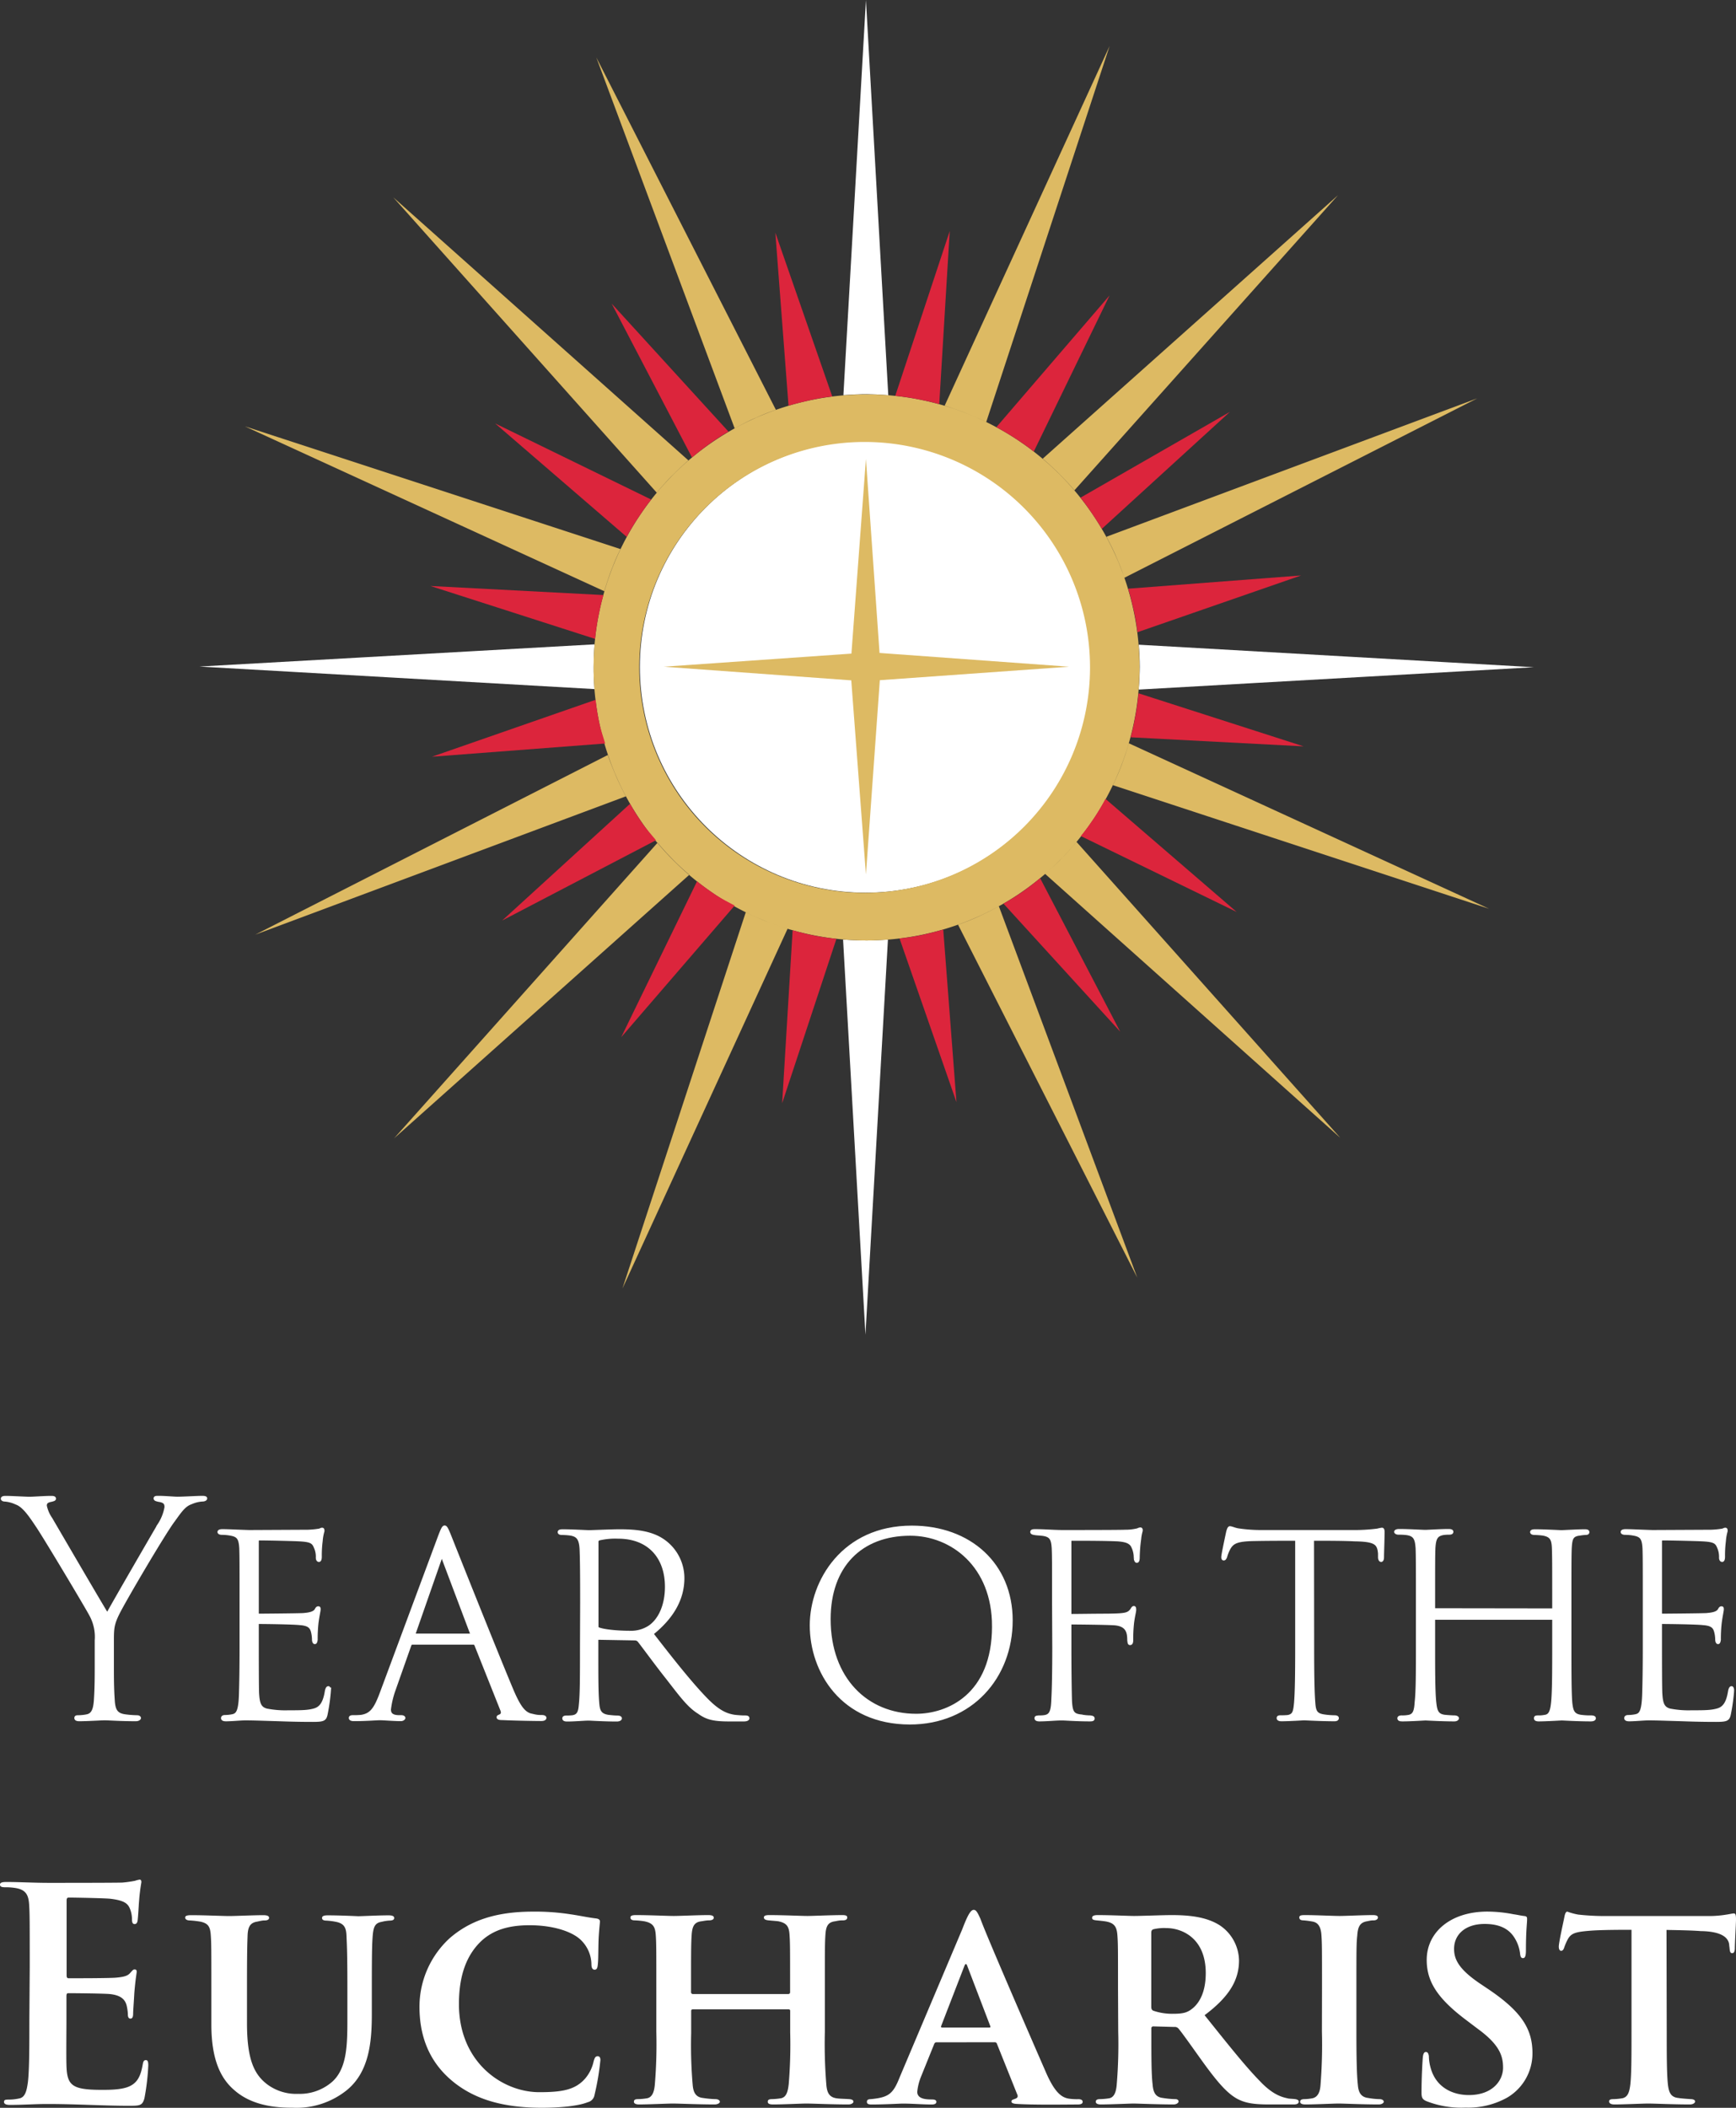 <?xml version="1.0" encoding="UTF-8" standalone="no"?>
<svg
   id="Layer_1"
   data-name="Layer 1"
   viewBox="0 0 417.49 506.791"
   version="1.1"
   sodipodi:docname="YoE-LogoStacked-Transparent.svg"
   width="417.49"
   height="506.791"
   inkscape:export-filename="/home/facemyer/work/Dioceses/Springfield-MA/Year_of_the_Eucharist/Branding/Web-Identity_Art-YoE-LogoOnly.png"
   inkscape:export-xdpi="164.57001"
   inkscape:export-ydpi="164.57001"
   inkscape:version="1.1.1 (1:1.1+202109281954+c3084ef5ed)"
   xmlns:inkscape="http://www.inkscape.org/namespaces/inkscape"
   xmlns:sodipodi="http://sodipodi.sourceforge.net/DTD/sodipodi-0.dtd"
   xmlns="http://www.w3.org/2000/svg"
   xmlns:svg="http://www.w3.org/2000/svg">
  <rect x="0" y="0" width="417.49" height="506.791" fill="#333333" stroke="none"/>
  <sodipodi:namedview
     id="namedview91"
     pagecolor="#ffffff"
     bordercolor="#666666"
     borderopacity="1.0"
     inkscape:pageshadow="2"
     inkscape:pageopacity="0.0"
     inkscape:pagecheckerboard="0"
     showgrid="false"
     inkscape:lockguides="false"
     inkscape:zoom="0.58647691"
     inkscape:cx="198.6438"
     inkscape:cy="214.84222"
     inkscape:window-width="1440"
     inkscape:window-height="810"
     inkscape:window-x="2104"
     inkscape:window-y="64"
     inkscape:window-maximized="0"
     inkscape:current-layer="Layer_1" />
  <defs
     id="defs4">
    <style
       id="style2">.cls-1{fill:#231f20;stroke:#231f20;}.cls-1,.cls-2{stroke-miterlimit:10;}.cls-2,.cls-3{fill:#fff;}.cls-2{stroke:#fff;stroke-width:0.66px;}.cls-4{fill:#ddba63;}.cls-5{fill:#dc253c;}</style>
  </defs>
  <path
     class="cls-2"
     d="m 23.11,394.4 a 11,11 0 0 0 -1.34,-6.16 c -0.85,-1.63 -10.13,-17.2 -12.68,-21.1 -1.84,-2.76 -3.4,-5.1 -5.24,-5.73 A 7.93,7.93 0 0 0 1.23,360.7 c -0.42,0 -0.7,-0.14 -0.7,-0.36 0,-0.22 0.21,-0.35 0.85,-0.35 1.41,0 4.74,0.21 5.73,0.21 0.99,0 3.47,-0.21 5.24,-0.21 0.64,0 0.78,0.14 0.78,0.35 0,0.21 -0.28,0.29 -0.85,0.43 -1.13,0.21 -1.35,0.64 -1.35,1.27 a 8.54,8.54 0 0 0 1.35,3.12 c 1.2,2.05 12.18,20.89 13.52,23 1.7,-3.12 10.69,-18.62 12.39,-21.52 a 11.18,11.18 0 0 0 1.7,-4.25 c 0,-0.85 -0.21,-1.42 -1.77,-1.63 -0.56,-0.14 -0.85,-0.21 -0.85,-0.5 0,-0.29 0.36,-0.28 0.92,-0.28 1.56,0 3.68,0.21 4.46,0.21 1.42,0 4.68,-0.21 6,-0.21 0.5,0 0.85,0.07 0.85,0.28 0,0.21 -0.28,0.43 -0.85,0.43 a 7.69,7.69 0 0 0 -2.62,0.64 c -1.63,0.56 -2.48,1.77 -4.25,4.24 -2.19,2.84 -11.89,19.33 -13.38,22.38 -1.27,2.55 -1.34,3.68 -1.34,6.51 v 5.88 c 0,2.9 0,5.52 0.21,8.49 0.14,2.34 0.71,3.4 2.83,3.68 a 23.82,23.82 0 0 0 2.83,0.22 c 0.5,0 0.64,0.21 0.64,0.35 0,0.14 -0.28,0.43 -0.92,0.43 -3.61,0 -6.66,-0.22 -7.43,-0.22 -0.77,0 -4.25,0.22 -6.16,0.22 -0.57,0 -0.85,-0.15 -0.85,-0.43 0,-0.28 0.14,-0.35 0.56,-0.35 a 10.78,10.78 0 0 0 2.13,-0.22 c 1.41,-0.28 1.84,-1.55 2,-3.61 0.21,-3 0.21,-6 0.21,-8.56 z"
     id="path8" />
  <path
     class="cls-2"
     d="m 57.94,385.41 c 0,-9.49 0,-11.19 -0.07,-13.17 -0.14,-2.27 -0.56,-3 -2.33,-3.33 a 11.54,11.54 0 0 0 -2.13,-0.21 c -0.49,0 -0.78,-0.14 -0.78,-0.36 0,-0.22 0.29,-0.35 0.85,-0.35 1.49,0 3.83,0.14 6.44,0.21 l 14.09,-0.07 a 21.17,21.17 0 0 0 2.84,-0.28 c 0.35,-0.14 0.42,-0.21 0.63,-0.21 0.21,0 0.22,0.21 0.22,0.49 a 11.59,11.59 0 0 0 -0.43,2.41 27.08,27.08 0 0 0 -0.21,3.75 c 0,0.64 -0.14,0.92 -0.36,0.92 -0.22,0 -0.42,-0.21 -0.42,-0.7 a 5.42,5.42 0 0 0 -0.5,-2.55 c -0.49,-1.21 -1.13,-1.56 -3.89,-1.7 -1.34,-0.07 -7.15,-0.22 -9.56,-0.22 -0.35,0 -0.42,0.22 -0.42,0.64 v 17.14 c 0,0.35 0.07,0.49 0.35,0.49 0.57,0 9.21,-0.07 10.62,-0.14 1.77,-0.14 2.69,-0.42 3.12,-1.13 0.21,-0.43 0.35,-0.5 0.56,-0.5 0.21,0 0.22,0.14 0.22,0.43 0,0.29 -0.29,1.55 -0.5,3.11 a 34.74,34.74 0 0 0 -0.21,4.18 c -0.07,0.42 -0.14,0.71 -0.36,0.71 -0.22,0 -0.35,-0.36 -0.35,-0.78 a 8.36,8.36 0 0 0 -0.28,-2 c -0.29,-0.93 -0.78,-1.63 -2.91,-1.78 -1.84,-0.21 -9,-0.28 -9.91,-0.28 -0.28,0 -0.35,0.14 -0.35,0.36 v 5.52 c 0,1.84 0,9.7 0.07,11.11 0.14,2.27 0.42,3.54 2.12,4 a 23.46,23.46 0 0 0 5.24,0.42 c 3,0 4.82,0 6.37,-0.49 1.55,-0.49 2.34,-1.84 2.76,-4.53 0.15,-0.57 0.29,-0.78 0.5,-0.78 0.21,0 0.28,0.49 0.28,0.78 a 45.84,45.84 0 0 1 -0.78,5.59 c -0.28,1.35 -0.63,1.56 -3.25,1.56 -4.53,0 -7.37,-0.14 -9.84,-0.21 -2.47,-0.07 -4.39,-0.15 -6.38,-0.15 -1.2,0 -3.25,0.22 -4.67,0.22 -0.56,0 -0.85,-0.15 -0.85,-0.43 0,-0.28 0.21,-0.42 0.64,-0.42 a 10.42,10.42 0 0 0 1.56,-0.15 c 1.34,-0.21 2,-0.84 2.12,-5.38 0.07,-2.47 0.14,-5.66 0.14,-11.11 z"
     id="path10" />
  <path
     class="cls-2"
     d="m 99.14,395.11 c -0.28,0 -0.42,0.14 -0.56,0.49 l -3.76,10.66 a 21.48,21.48 0 0 0 -1.13,4.75 c 0,1.06 0.57,1.63 2.06,1.7 h 0.7 c 0.57,0 0.71,0.21 0.71,0.35 0,0.14 -0.28,0.43 -0.78,0.43 -1.48,0 -4.32,-0.22 -5,-0.22 -0.68,0 -3.4,0.22 -6.23,0.22 -0.64,0 -0.93,-0.15 -0.93,-0.43 0,-0.28 0.22,-0.35 0.78,-0.35 a 16.7,16.7 0 0 0 1.84,-0.07 c 2.48,-0.36 3.47,-1.91 4.89,-5.74 l 14,-37.66 c 0.71,-1.84 0.92,-2.13 1.2,-2.13 0.28,0 0.5,0.29 1.21,2.05 0.84,2.13 10.9,27.4 14.93,37 2.06,4.89 3.26,6 5.24,6.3 a 8.13,8.13 0 0 0 2,0.22 c 0.49,0 0.77,0.14 0.77,0.35 0,0.21 -0.21,0.43 -0.92,0.43 -1.27,0 -5.94,-0.07 -9.27,-0.22 -0.92,0 -1.13,-0.14 -1.13,-0.35 0,-0.21 0.14,-0.21 0.42,-0.35 0.57,-0.22 0.78,-0.71 0.43,-1.49 l -6.21,-15.59 c -0.14,-0.21 -0.22,-0.35 -0.5,-0.35 z m 14.09,-2 c 0.22,0 0.22,-0.22 0.14,-0.36 l -6.79,-18 c -0.29,-0.71 -0.36,-0.78 -0.64,-0.07 l -6.3,18.05 c -0.14,0.21 0,0.36 0.14,0.36 z"
     id="path12" />
  <path
     class="cls-2"
     d="m 139.85,385.41 c 0,-9.35 -0.07,-11.12 -0.14,-13 -0.14,-2.41 -0.78,-3.26 -2.55,-3.54 a 16.45,16.45 0 0 0 -2,-0.14 c -0.5,0 -0.71,-0.14 -0.71,-0.36 0,-0.22 0.21,-0.35 0.85,-0.35 2.27,0 5.73,0.21 6.37,0.21 0.85,0 5.38,-0.21 7.29,-0.21 3.69,0 7.58,0.28 10.62,2.41 a 11,11 0 0 1 4.68,9 c 0,4.6 -2.13,9.13 -7.44,13.38 4.82,6.23 9.14,11.68 12.75,15.44 3.11,3.25 5.24,4.31 8,4.46 a 15,15 0 0 0 1.63,0.07 c 0.56,0 0.7,0.14 0.7,0.35 0,0.21 -0.28,0.43 -1,0.43 h -3.68 c -4,0 -5.45,-0.57 -7.22,-1.84 -2.41,-1.49 -4.32,-4.11 -7.51,-8.22 -2.4,-3 -5.52,-7.29 -6.86,-9 a 1.31,1.31 0 0 0 -1,-0.42 l -8.78,-0.15 c -0.22,0 -0.29,0.15 -0.29,0.36 v 3 c 0,5.95 0,9.56 0.22,12.11 0.14,1.91 0.49,3 2.69,3.26 0.7,0.07 1.34,0.14 1.91,0.14 0.57,0 0.85,0.14 0.85,0.35 0,0.21 -0.29,0.43 -0.92,0.43 -3,0 -6.37,-0.22 -6.73,-0.22 -1.06,0 -3.4,0.22 -5.17,0.22 -0.63,0 -0.85,-0.15 -0.85,-0.43 0,-0.28 0.29,-0.35 0.71,-0.35 a 11.18,11.18 0 0 0 1.42,-0.07 c 1.41,-0.22 1.7,-1.14 1.84,-2.83 0.28,-2.55 0.28,-6.94 0.28,-13.81 z m 3.75,5.52 c 0,0.35 0.07,0.57 0.29,0.64 1.13,0.49 4.39,0.85 7.5,0.85 a 8.09,8.09 0 0 0 4.67,-1.21 c 2.41,-1.55 4.18,-5 4.18,-9.7 0,-7 -4.1,-11.89 -11.61,-11.89 a 17.13,17.13 0 0 0 -4.53,0.42 0.69,0.69 0 0 0 -0.5,0.78 z"
     id="path14" />
  <path
     class="cls-2"
     d="m 195.07,390.79 c 0,-10.62 7.72,-23.65 24.21,-23.65 13.95,0 23.93,9 23.93,22.45 0,13.66 -9.62,24.71 -24.42,24.71 -16.29,-0.04 -23.72,-12.39 -23.72,-23.51 z M 238.9,391 c 0,-14.58 -10.06,-22.09 -20,-22.09 -11.9,0 -19.47,7.65 -19.47,20.39 0,14.3 9,23.08 20.89,23.08 7.53,0 18.58,-4.67 18.58,-21.38 z"
     id="path16" />
  <path
     class="cls-2"
     d="m 253.34,385.41 c 0,-9.49 0,-11.19 -0.08,-13.1 -0.14,-2.27 -0.49,-3.19 -2.83,-3.4 -0.63,-0.07 -1.06,-0.07 -1.48,-0.14 -0.42,-0.07 -0.85,-0.14 -0.85,-0.43 0,-0.29 0.28,-0.35 0.85,-0.35 2.26,0 4.6,0.21 6.58,0.21 1.77,0 13.38,0 15.08,-0.07 a 12.45,12.45 0 0 0 3,-0.35 1.7,1.7 0 0 1 0.64,-0.21 c 0.21,0 0.28,0.21 0.21,0.56 a 10.62,10.62 0 0 0 -0.35,1.91 36.71,36.71 0 0 0 -0.35,4.47 c 0,0.63 -0.15,0.92 -0.36,0.92 -0.21,0 -0.35,-0.29 -0.42,-0.78 a 5.91,5.91 0 0 0 -0.78,-3.12 c -0.64,-0.85 -1.63,-1.13 -3.47,-1.27 -3.54,-0.14 -7.51,-0.14 -10.9,-0.14 -0.36,0 -0.5,0.07 -0.5,0.49 v 17.28 c 0,0.28 0.07,0.49 0.35,0.49 1.63,0 5.67,-0.07 8.64,-0.07 4.11,-0.07 5,-0.14 5.81,-1.27 0.21,-0.36 0.35,-0.57 0.56,-0.57 0.21,0 0.22,0.28 0.22,0.64 0,0.36 -0.29,1.41 -0.5,3 a 35.77,35.77 0 0 0 -0.21,4.25 c 0,0.57 -0.14,0.85 -0.43,0.85 -0.29,0 -0.28,-0.36 -0.35,-0.85 0,-1.91 -0.35,-3.61 -3.26,-3.9 -1.77,-0.14 -9.56,-0.21 -10.48,-0.21 -0.28,0 -0.35,0.14 -0.35,0.5 v 5.38 c 0,5.88 0.07,10.19 0.14,12.74 0.14,2.91 0.64,3.47 2.55,3.68 a 11.91,11.91 0 0 0 2.12,0.22 c 0.57,0.07 0.78,0.14 0.78,0.42 0,0.28 -0.21,0.36 -0.85,0.36 -3,0 -5.87,-0.22 -6.51,-0.22 h -0.5 c -1.13,0 -3.39,0.22 -5.09,0.22 -0.57,0 -0.85,-0.15 -0.85,-0.43 0,-0.28 0.14,-0.28 0.71,-0.35 a 7.74,7.74 0 0 0 1.34,-0.07 c 1.49,-0.22 1.91,-1.21 2,-4.18 0.14,-2.62 0.22,-6.8 0.22,-12.46 z"
     id="path18" />
  <path
     class="cls-2"
     d="m 315.71,396.03 c 0,6.44 0.07,10.83 0.28,13.38 0.14,1.91 0.42,2.83 2.33,3.11 a 18.29,18.29 0 0 0 2.62,0.22 c 0.5,0 0.71,0.14 0.71,0.35 0,0.21 -0.14,0.43 -0.71,0.43 -3,0 -7,-0.22 -7.29,-0.22 -0.29,0 -3.68,0.22 -5.45,0.22 -0.57,0 -0.85,-0.15 -0.85,-0.43 0,-0.28 0.21,-0.35 0.64,-0.35 a 15,15 0 0 0 1.77,-0.07 c 1.41,-0.29 1.56,-1.14 1.77,-3.19 0.21,-2.55 0.28,-6.58 0.28,-13.45 v -25.91 c -2.76,0 -6.72,0 -10.19,0.07 -4.11,0.07 -5.17,0.63 -6,2.05 a 9.72,9.72 0 0 0 -0.85,2.12 c -0.21,0.43 -0.28,0.5 -0.5,0.5 -0.22,0 -0.28,-0.35 -0.21,-0.78 0.14,-1.06 0.85,-4.32 1.13,-5.66 0.22,-0.92 0.43,-1.14 0.57,-1.14 0.42,0 1.13,0.36 1.91,0.5 a 37,37 0 0 0 5.81,0.42 h 21.66 a 44,44 0 0 0 6.16,-0.35 6.55,6.55 0 0 1 1.06,-0.21 c 0.22,0 0.29,0.28 0.29,0.7 0,1.42 -0.14,5.25 -0.14,6.09 0,0.5 -0.15,0.78 -0.36,0.78 -0.21,0 -0.42,-0.28 -0.42,-0.78 v -0.92 c -0.21,-2.4 -0.92,-3.18 -6,-3.25 -2.55,-0.14 -6.8,-0.14 -10.05,-0.14 z"
     id="path20" />
  <path
     class="cls-2"
     d="m 373.26,387.04 c 0.22,0 0.36,-0.07 0.36,-0.36 v -1.27 c 0,-9.35 0,-10.76 -0.07,-13 -0.07,-2.24 -0.43,-3.19 -2.55,-3.54 a 17.71,17.71 0 0 0 -1.91,-0.14 c -0.5,0 -0.78,-0.14 -0.78,-0.36 0,-0.22 0.21,-0.35 0.85,-0.35 2.33,0 5.94,0.21 6.37,0.21 0.43,0 4,-0.21 5.52,-0.21 0.57,0 0.85,0.07 0.85,0.35 0,0.28 -0.21,0.36 -0.71,0.36 a 10.58,10.58 0 0 0 -1.2,0.14 c -2,0.21 -2.2,1.06 -2.34,3.47 -0.07,2 -0.07,3.75 -0.07,13.1 v 10.62 c 0,5.8 0,10.76 0.21,13.31 0.22,2.05 0.57,3 2.41,3.26 a 17,17 0 0 0 2.48,0.14 c 0.5,0 0.78,0.14 0.78,0.35 0,0.21 -0.21,0.43 -0.92,0.43 -3,0 -6.59,-0.22 -6.94,-0.22 -0.35,0 -3.82,0.22 -5.52,0.22 -0.64,0 -0.85,-0.15 -0.85,-0.43 0,-0.28 0.14,-0.35 0.71,-0.35 a 7.21,7.21 0 0 0 1.62,-0.14 c 1.14,-0.15 1.56,-1.14 1.77,-3.12 0.29,-2.48 0.29,-8.07 0.29,-13.8 v -6.24 c 0,-0.28 -0.14,-0.35 -0.36,-0.35 h -28.11 c -0.21,0 -0.35,0 -0.35,0.35 v 6.24 c 0,5.73 0,11 0.28,13.59 0.22,1.91 0.43,3.11 2.41,3.33 0.78,0.07 1.77,0.14 2.27,0.14 0.5,0 0.78,0.21 0.78,0.35 0,0.14 -0.22,0.43 -0.78,0.43 -3.05,0 -6.59,-0.22 -6.94,-0.22 -0.35,0 -3.54,0.22 -5.52,0.22 -0.57,0 -0.92,-0.07 -0.92,-0.43 0,-0.14 0.14,-0.35 0.7,-0.35 a 8.12,8.12 0 0 0 1.77,-0.14 c 1.28,-0.29 1.56,-1.28 1.7,-3.47 0.29,-2.55 0.29,-7.3 0.29,-13.1 v -10.72 c 0,-9.35 0,-11.05 -0.07,-13 -0.15,-2.34 -0.5,-3.4 -2.77,-3.61 a 16.1,16.1 0 0 0 -1.69,-0.07 c -0.43,0 -0.71,-0.21 -0.71,-0.36 0,-0.15 0.28,-0.35 0.85,-0.35 2.33,0 5.59,0.21 6.37,0.21 0.42,0 3.82,-0.21 5.45,-0.21 0.57,0 0.92,0.07 0.92,0.35 0,0.28 -0.28,0.36 -0.71,0.36 a 10.91,10.91 0 0 0 -1.27,0.07 c -1.77,0.28 -2.2,1.13 -2.34,3.54 -0.07,1.91 -0.07,3.75 -0.07,13.1 v 1.2 c 0,0.36 0.14,0.43 0.35,0.43 z"
     id="path22" />
  <path
     class="cls-2"
     d="m 395.4,385.41 c 0,-9.49 0,-11.19 -0.07,-13.17 -0.14,-2.27 -0.57,-3 -2.34,-3.33 a 11.44,11.44 0 0 0 -2.12,-0.21 c -0.5,0 -0.78,-0.14 -0.78,-0.36 0,-0.22 0.28,-0.35 0.85,-0.35 1.49,0 3.82,0.14 6.44,0.21 l 14.09,-0.07 a 21,21 0 0 0 2.83,-0.28 c 0.36,-0.14 0.43,-0.21 0.64,-0.21 0.21,0 0.21,0.21 0.21,0.49 a 11.84,11.84 0 0 0 -0.42,2.41 27.08,27.08 0 0 0 -0.21,3.75 c 0,0.64 -0.15,0.92 -0.36,0.92 -0.21,0 -0.42,-0.21 -0.42,-0.7 a 5.55,5.55 0 0 0 -0.5,-2.55 c -0.49,-1.21 -1.13,-1.56 -3.89,-1.7 -1.35,-0.07 -7.15,-0.22 -9.56,-0.22 -0.35,0 -0.43,0.22 -0.43,0.64 v 17.14 c 0,0.35 0.08,0.49 0.36,0.49 0.57,0 9.2,-0.07 10.62,-0.14 1.77,-0.14 2.69,-0.42 3.11,-1.13 0.22,-0.43 0.36,-0.5 0.57,-0.5 0.21,0 0.21,0.14 0.21,0.43 0,0.29 -0.28,1.55 -0.49,3.11 a 33.17,33.17 0 0 0 -0.22,4.18 c -0.07,0.42 -0.14,0.71 -0.35,0.71 -0.21,0 -0.35,-0.36 -0.35,-0.78 a 7.86,7.86 0 0 0 -0.29,-2 c -0.28,-0.93 -0.78,-1.63 -2.9,-1.78 -1.84,-0.21 -9,-0.28 -9.91,-0.28 -0.28,0 -0.36,0.14 -0.36,0.36 v 5.52 c 0,1.84 0,9.7 0.08,11.11 0.14,2.27 0.42,3.54 2.12,4 a 23.46,23.46 0 0 0 5.24,0.42 c 3,0 4.81,0 6.37,-0.49 1.56,-0.49 2.34,-1.84 2.76,-4.53 0.14,-0.57 0.28,-0.78 0.5,-0.78 0.22,0 0.28,0.49 0.28,0.78 a 45.84,45.84 0 0 1 -0.78,5.59 c -0.28,1.35 -0.63,1.56 -3.26,1.56 -4.53,0 -7.36,-0.14 -9.84,-0.21 -2.48,-0.07 -4.39,-0.15 -6.37,-0.15 -1.2,0 -3.25,0.22 -4.67,0.22 -0.57,0 -0.85,-0.15 -0.85,-0.43 0,-0.28 0.21,-0.42 0.64,-0.42 a 10.17,10.17 0 0 0 1.55,-0.15 c 1.35,-0.21 2,-0.84 2.13,-5.38 0.07,-2.47 0.14,-5.66 0.14,-11.11 z"
     id="path24" />
  <path
     class="cls-3"
     d="m 7.15,472.98 c 0,-10.76 0,-12.74 -0.14,-15 -0.14,-2.26 -0.71,-3.54 -3.05,-4 A 14.55,14.55 0 0 0 1.2,453.76 c -0.78,0 -1.2,-0.14 -1.2,-0.63 0,-0.49 0.49,-0.64 1.56,-0.64 3.25,0 6.51,0.21 10.19,0.21 2.27,0 16.36,0 17.7,-0.07 a 28.66,28.66 0 0 0 3,-0.42 6.47,6.47 0 0 1 1.13,-0.29 c 0.35,0 0.42,0.29 0.42,0.64 a 46.33,46.33 0 0 0 -0.56,4.6 c -0.07,0.71 -0.22,3.83 -0.36,4.68 -0.07,0.35 -0.21,0.77 -0.71,0.77 -0.5,0 -0.63,-0.42 -0.63,-1.27 a 6.94,6.94 0 0 0 -0.43,-2.27 c -0.49,-1.27 -1.2,-2.12 -4.74,-2.54 -1.2,-0.15 -8.64,-0.29 -10.05,-0.29 -0.36,0 -0.5,0.22 -0.5,0.71 v 17.91 c 0,0.5 0.07,0.78 0.5,0.78 1.55,0 9.7,0 11.32,-0.14 1.62,-0.14 2.76,-0.35 3.4,-1.06 0.64,-0.71 0.78,-0.92 1.13,-0.92 0.35,0 0.5,0.14 0.5,0.56 0,0.42 -0.28,1.56 -0.57,5.17 -0.07,1.42 -0.28,4.25 -0.28,4.75 0,0.5 0,1.34 -0.64,1.34 -0.64,0 -0.63,-0.78 -0.63,-1.13 a 11.94,11.94 0 0 0 -0.29,-2 c -0.35,-1.42 -1.34,-2.48 -4,-2.77 -1.35,-0.14 -8.36,-0.21 -10.06,-0.21 -0.35,0 -0.42,0.29 -0.42,0.71 v 5.59 c 0,2.41 -0.07,8.92 0,11 0.14,4.88 1.27,5.94 8.5,5.94 1.84,0 4.81,0 6.65,-0.85 1.84,-0.85 2.69,-2.33 3.19,-5.23 0.14,-0.78 0.28,-1.07 0.78,-1.07 0.5,0 0.56,0.57 0.56,1.28 a 54.71,54.71 0 0 1 -0.92,7.86 c -0.49,1.84 -1.13,1.84 -3.82,1.84 -6.3,0 -12.53,-0.43 -19.61,-0.43 -2.83,0 -5.74,0.22 -8.92,0.22 -0.92,0 -1.42,-0.22 -1.42,-0.71 0,-0.49 0.28,-0.57 1.13,-0.57 a 11.73,11.73 0 0 0 2.55,-0.28 c 1.42,-0.29 1.77,-1.84 2.06,-3.9 0.35,-3 0.35,-8.56 0.35,-15.08 z"
     id="path26" />
  <path
     class="cls-3"
     d="m 59.4,486.43 c 0,8.71 1.7,12.32 4.88,14.73 a 11.65,11.65 0 0 0 7.44,2.27 11.84,11.84 0 0 0 8.28,-3 c 3.47,-3.25 3.54,-8.85 3.54,-15 v -7.5 c 0,-9.07 -0.14,-10.55 -0.21,-12.46 -0.07,-1.91 -0.5,-3 -2.55,-3.4 a 16.62,16.62 0 0 0 -2.27,-0.29 c -0.71,0 -1.06,-0.21 -1.06,-0.63 0,-0.42 0.35,-0.64 1.35,-0.64 3.18,0 7.15,0.21 7.36,0.21 0.85,0 4.74,-0.21 7.29,-0.21 0.92,0 1.35,0.21 1.35,0.64 0,0.43 -0.36,0.63 -1.14,0.63 a 10,10 0 0 0 -1.84,0.29 c -1.63,0.28 -2,1.2 -2.19,3.33 -0.14,1.91 -0.21,3.46 -0.21,12.53 v 6.33 c 0,6.73 -0.64,13.88 -6,18.27 a 19.31,19.31 0 0 1 -13,4.24 c -3.68,0 -9.63,-0.35 -14,-4.17 -3.18,-2.69 -5.59,-7.08 -5.59,-15.86 v -8.85 c 0,-9.21 0,-10.62 -0.14,-12.61 -0.14,-1.99 -0.57,-2.83 -2.48,-3.25 a 23.93,23.93 0 0 0 -2.55,-0.29 c -0.71,0 -1.13,-0.28 -1.13,-0.7 0,-0.42 0.49,-0.57 1.48,-0.57 3.19,0 7.51,0.21 9.14,0.21 1.34,0 5.95,-0.21 8.14,-0.21 1,0 1.42,0.21 1.42,0.64 0,0.43 -0.43,0.63 -1.07,0.63 -0.64,0 -1.13,0.15 -1.84,0.29 -1.7,0.28 -2.19,1.34 -2.26,3.4 -0.07,2.06 -0.14,3.68 -0.14,12.46 z"
     id="path28" />
  <path
     class="cls-3"
     d="m 108.67,500.26 c -6.16,-5.17 -7.79,-11.82 -7.79,-17.77 a 22.36,22.36 0 0 1 7.36,-16.57 c 4.68,-4 10.69,-6.3 19.9,-6.3 a 54.89,54.89 0 0 1 9.06,0.64 c 2.41,0.35 4.25,0.78 6.16,1 0.64,0.07 0.92,0.35 0.92,0.71 0,0.36 -0.14,1.34 -0.28,3.47 -0.14,2.13 -0.07,5.45 -0.22,6.72 -0.07,0.92 -0.21,1.42 -0.77,1.42 -0.56,0 -0.78,-0.5 -0.78,-1.35 a 8.25,8.25 0 0 0 -2.34,-5.59 c -2.05,-2.19 -6.8,-3.75 -12.53,-3.75 -5.17,0 -8.64,1.2 -11.33,3.54 -4.32,3.89 -5.66,9.48 -5.66,15.43 0,13.95 10.4,21.17 19.33,21.17 5.52,0 8.63,-0.57 11,-3.25 a 9.43,9.43 0 0 0 2.05,-4.11 c 0.29,-1.06 0.5,-1.28 1,-1.28 0.5,0 0.64,0.43 0.64,0.92 a 61.19,61.19 0 0 1 -1.41,8.36 2.13,2.13 0 0 1 -1.63,1.77 c -2.48,1 -7.15,1.34 -11.12,1.34 -8.46,-0.03 -15.76,-1.65 -21.56,-6.52 z"
     id="path30" />
  <path
     class="cls-3"
     d="m 189.59,479.43 a 0.41,0.41 0 0 0 0.42,-0.43 v -1.27 c 0,-9.14 0,-10.7 -0.14,-12.61 -0.14,-1.91 -0.64,-2.76 -2.69,-3.18 -0.49,-0.07 -1.56,-0.14 -2.34,-0.22 -0.78,-0.08 -1.13,-0.28 -1.13,-0.7 0,-0.42 0.43,-0.57 1.28,-0.57 3.47,0 7.64,0.21 9.2,0.21 1.27,0 5.81,-0.21 8.35,-0.21 0.85,0 1.21,0.14 1.21,0.57 0,0.43 -0.29,0.7 -1.06,0.7 -0.77,0 -1.14,0.08 -1.84,0.22 -1.7,0.21 -2.2,1.13 -2.34,3.18 -0.14,2.05 -0.14,3.54 -0.14,12.75 v 10.62 a 119.56,119.56 0 0 0 0.35,12.67 c 0.14,1.77 0.57,3.05 2.41,3.33 0.85,0.14 2.26,0.14 3.11,0.21 0.85,0.07 1,0.35 1,0.64 0,0.29 -0.49,0.64 -1.2,0.64 -4.11,0 -8.49,-0.22 -10.12,-0.22 -1.35,0 -5.38,0.22 -8,0.22 -0.92,0 -1.28,-0.22 -1.28,-0.64 0,-0.42 0.21,-0.64 1,-0.64 a 16.78,16.78 0 0 0 2.2,-0.21 c 1.27,-0.28 1.63,-1.56 1.84,-3.4 a 115.13,115.13 0 0 0 0.35,-12.46 v -5.17 c 0,-0.28 -0.21,-0.35 -0.42,-0.35 h -22.96 c -0.21,0 -0.43,0.07 -0.43,0.35 v 5.38 a 111.21,111.21 0 0 0 0.36,12.39 c 0.14,1.7 0.63,3 2.48,3.19 a 23.38,23.38 0 0 0 3,0.28 c 0.71,0 1.06,0.35 1.06,0.64 0,0.29 -0.49,0.64 -1.27,0.64 -4,0 -8.5,-0.22 -10.06,-0.22 -1.27,0 -5.66,0.22 -8.14,0.22 -0.71,0 -1.2,-0.22 -1.2,-0.64 0,-0.42 0.21,-0.64 1,-0.64 a 15.3,15.3 0 0 0 2.19,-0.21 c 1.28,-0.28 1.7,-1.63 1.85,-3.4 a 117.37,117.37 0 0 0 0.35,-12.6 v -10.62 c 0,-9.14 0,-10.76 -0.14,-12.68 -0.14,-1.92 -0.64,-2.83 -2.76,-3.25 a 18.33,18.33 0 0 0 -2.27,-0.22 c -0.78,0 -1.06,-0.28 -1.06,-0.7 0,-0.42 0.49,-0.57 1.27,-0.57 3.4,0 7.51,0.21 9.14,0.21 1.63,0 5.8,-0.21 8.28,-0.21 1,0 1.35,0.21 1.35,0.64 0,0.43 -0.5,0.63 -1.14,0.63 -0.64,0 -1.34,0.15 -1.84,0.22 -1.7,0.21 -2.19,1.2 -2.33,3.25 -0.14,2.05 -0.15,3.69 -0.15,12.54 V 479 a 0.42,0.42 0 0 0 0.43,0.43 z"
     id="path32" />
  <path
     class="cls-3"
     d="m 225.19,491.04 c -0.28,0 -0.42,0.14 -0.56,0.49 l -3.12,7.73 a 13.19,13.19 0 0 0 -0.92,3.68 c 0,1.77 2.2,1.84 3.54,1.84 0.85,0 1.06,0.28 1.06,0.57 0,0.49 -0.49,0.64 -1.13,0.64 -2.19,0 -4.74,-0.22 -6.94,-0.22 -0.71,0 -4.25,0.22 -7.5,0.22 -0.78,0 -1.14,-0.15 -1.14,-0.64 0,-0.49 0.36,-0.64 0.85,-0.64 4.46,-0.42 5.46,-1.27 7.08,-5.38 l 15,-35.47 c 1.28,-3.33 2,-4.67 2.77,-4.67 0.56,0 0.92,0.63 1.62,2.19 1.21,3.47 11.69,27.61 15.65,36.68 2.27,5.31 4,6.23 5.52,6.51 a 13.13,13.13 0 0 0 2.34,0.14 c 0.78,0 1.06,0.28 1.06,0.64 0,0.36 -0.28,0.64 -1.2,0.64 -3,0 -10.41,0.14 -14.87,-0.15 -0.64,-0.07 -1.06,-0.21 -1.06,-0.56 0,-0.35 0.28,-0.43 0.64,-0.57 0.63,-0.21 1.13,-0.42 0.7,-1.27 l -4.81,-12 a 0.54,0.54 0 0 0 -0.57,-0.42 z m 12.68,-3.54 c 0.35,0 0.35,-0.15 0.28,-0.36 l -5.52,-14.44 c -0.21,-0.57 -0.43,-0.71 -0.71,0 l -5.59,14.44 c -0.07,0.21 0,0.36 0.28,0.36 z"
     id="path34" />
  <path
     class="cls-3"
     d="m 268.87,477.87 c 0,-9.21 0,-10.55 -0.14,-12.46 -0.14,-2.13 -0.71,-3 -2.62,-3.4 -0.78,-0.14 -1.63,-0.21 -2.41,-0.29 -0.78,-0.08 -1.06,-0.21 -1.06,-0.63 0,-0.42 0.43,-0.64 1.35,-0.64 3.18,0 7.5,0.21 8.71,0.21 1.91,0 6.93,-0.21 9.06,-0.21 4.25,0 8.42,0.43 11.61,2.48 a 10.37,10.37 0 0 1 4.6,8.42 c 0,4.53 -2.12,8.57 -8.28,13.17 5.24,6.52 9.63,12.11 13.31,15.86 3.4,3.61 5.73,3.9 6.87,4.18 0.63,0.07 1.13,0.07 1.62,0.14 0.49,0.07 0.85,0.28 0.85,0.57 0,0.49 -0.42,0.71 -1.2,0.71 h -5.95 c -4.1,0 -5.87,-0.43 -7.64,-1.35 -2.48,-1.35 -4.82,-4.11 -8.07,-8.57 -2.55,-3.54 -5.17,-7.29 -6.09,-8.35 a 1.17,1.17 0 0 0 -1,-0.36 l -5,-0.14 a 0.45,0.45 0 0 0 -0.5,0.5 v 1.27 c 0,5.45 0,9.63 0.29,12.11 0.14,1.77 0.56,3.12 2.47,3.33 a 21.45,21.45 0 0 0 3,0.28 c 0.56,0 0.78,0.28 0.78,0.57 0,0.29 -0.43,0.71 -1.21,0.71 -3.75,0 -8.71,-0.22 -9.63,-0.22 -0.92,0 -5.38,0.22 -7.86,0.22 -0.77,0 -1.2,-0.22 -1.2,-0.64 0,-0.42 0.28,-0.64 1,-0.64 a 16.8,16.8 0 0 0 2.27,-0.21 c 1.2,-0.28 1.63,-1.56 1.77,-3.4 a 117.37,117.37 0 0 0 0.35,-12.6 z m 8,4.6 c 0,0.57 0.14,0.85 0.57,1 a 14.05,14.05 0 0 0 4.74,0.71 c 2.27,0 3.26,-0.28 4.32,-1.06 1.77,-1.28 3.47,-3.9 3.47,-8.71 0,-8.57 -5.88,-10.83 -9.42,-10.83 a 11.26,11.26 0 0 0 -3.18,0.28 c -0.36,0.14 -0.5,0.35 -0.5,0.85 z"
     id="path36" />
  <path
     class="cls-3"
     d="m 317.93,477.87 c 0,-9.21 0,-10.62 -0.14,-12.61 -0.14,-1.99 -0.78,-3 -2.12,-3.25 a 21.08,21.08 0 0 0 -2.2,-0.29 c -0.63,0 -1,-0.21 -1,-0.7 0,-0.49 0.43,-0.57 1.42,-0.57 2.48,0 6.72,0.21 8.28,0.21 1.56,0 5.6,-0.21 8,-0.21 0.85,0 1.21,0.21 1.21,0.57 0,0.36 -0.36,0.7 -1,0.7 -0.64,0 -0.93,0.08 -1.63,0.22 -1.7,0.28 -2.2,1.34 -2.34,3.4 -0.21,1.91 -0.21,3.32 -0.21,12.53 v 10.62 c 0,5.66 0.07,10.26 0.35,12.81 0.14,1.63 0.64,2.91 2.48,3.12 a 17.54,17.54 0 0 0 2.69,0.28 c 0.78,0 1.06,0.35 1.06,0.64 0,0.29 -0.49,0.64 -1.2,0.64 -4.18,0 -8.21,-0.22 -9.7,-0.22 -1.21,0 -5.45,0.22 -7.93,0.22 -0.85,0 -1.28,-0.22 -1.28,-0.64 0,-0.42 0.29,-0.64 1.07,-0.64 a 12.17,12.17 0 0 0 1.91,-0.21 c 1.2,-0.28 1.77,-1.35 1.91,-3.05 a 122.58,122.58 0 0 0 0.35,-12.95 z"
     id="path38" />
  <path
     class="cls-3"
     d="m 343.07,505.2 c -1,-0.43 -1.21,-0.85 -1.21,-2.06 0,-3.61 0.21,-7.15 0.29,-8.21 0.08,-1.06 0.28,-1.56 0.77,-1.56 0.49,0 0.64,0.5 0.71,1 a 10.83,10.83 0 0 0 0.43,2.84 c 1.27,4.6 5.17,6.51 9.2,6.51 5.66,0 8.21,-3.47 8.21,-6.58 0,-2.84 -0.85,-5.53 -6.09,-9.35 l -3,-2.27 c -7,-5.31 -9.27,-9.34 -9.27,-14.3 0,-6.65 5.73,-11.61 14.58,-11.61 a 33.36,33.36 0 0 1 6.3,0.64 c 1,0.14 1.84,0.35 2.55,0.42 0.71,0.07 0.71,0.36 0.71,0.78 0,1 -0.28,2.69 -0.28,7.51 0,1.34 -0.22,1.84 -0.71,1.84 -0.49,0 -0.64,-0.43 -0.71,-1.21 a 9.16,9.16 0 0 0 -1.42,-3.82 c -1.06,-1.63 -3,-3.19 -7.08,-3.19 -4.67,0 -7.36,2.55 -7.36,6 0,2.62 1.27,5 6.37,8.43 l 2,1.34 c 7.93,5.38 10.48,9.56 10.48,15.3 a 12.3,12.3 0 0 1 -6.09,10.69 19.31,19.31 0 0 1 -10,2.4 23.11,23.11 0 0 1 -9.38,-1.54 z"
     id="path40" />
  <path
     class="cls-3"
     d="m 400.83,488.49 c 0,5.38 0,10.12 0.29,12.74 0.21,1.63 0.56,3 2.48,3.19 0.85,0.14 2.12,0.21 3,0.28 0.71,0 1.06,0.28 1.06,0.57 0,0.29 -0.42,0.71 -1.27,0.71 -4.11,0 -8.43,-0.22 -10,-0.22 -1.41,0 -5.73,0.22 -8.14,0.22 -0.85,0 -1.27,-0.29 -1.27,-0.71 0,-0.42 0.28,-0.57 1.06,-0.57 a 15.27,15.27 0 0 0 2.12,-0.21 c 1.35,-0.28 1.7,-1.56 1.92,-3.33 0.28,-2.55 0.28,-7.08 0.28,-12.67 v -24.5 c -2.34,0 -7,0 -9.84,0.21 -3.61,0.29 -4.67,0.57 -5.52,2.13 a 14,14 0 0 0 -0.85,2 c -0.15,0.42 -0.36,0.71 -0.71,0.71 -0.35,0 -0.57,-0.36 -0.57,-1.06 0.07,-1.28 1.21,-6.31 1.35,-7.08 0.14,-0.77 0.35,-1.28 0.71,-1.28 a 15.6,15.6 0 0 0 2.61,0.71 58.25,58.25 0 0 0 6.38,0.35 h 25.06 a 25.9,25.9 0 0 0 4.25,-0.35 c 0.92,-0.14 1.41,-0.28 1.77,-0.28 0.36,0 0.49,0.35 0.49,1.41 0,1.21 -0.28,5.59 -0.28,7.15 -0.07,0.64 -0.21,1 -0.64,1 -0.43,0 -0.56,-0.35 -0.63,-1.2 0,-0.21 -0.08,-0.5 -0.08,-0.78 -0.14,-1.63 -1.62,-3.26 -6.86,-3.33 -1.7,-0.14 -4.32,-0.21 -8.22,-0.28 z"
     id="path42" />
  <circle
     class="cls-3"
     cx="208.15"
     cy="160.36"
     r="54.27"
     id="circle44" />
  <path
     class="cls-3"
     d="m 208.25,0 -5.42,95 c 1.95,-0.13 4.16,-0.24 5.6,-0.23 1.44,0.01 2.72,0.07 5.19,0.25 z"
     id="path46" />
  <path
     class="cls-3"
     d="m 208.13,320.91 5.41,-95 c -2.05,0.14 -3.87,0.23 -5.31,0.21 -1.29,0 -3,-0.05 -5.48,-0.22 z"
     id="path48" />
  <path
     class="cls-3"
     d="m 368.87,160.42 -95,-5.41 c 0.14,2 0.24,3.86 0.23,5.3 0,1.29 -0.08,3.26 -0.25,5.49 z"
     id="path50" />
  <path
     class="cls-3"
     d="m 47.95,160.26 95,5.42 c -0.12,-1.93 -0.21,-3.88 -0.19,-5.32 0,-1.29 0.06,-3.18 0.22,-5.44 z"
     id="path52" />
  <path
     class="cls-4"
     d="M 274.05,160.47 A 65.65,65.65 0 1 1 208.4,94.82 65.65,65.65 0 0 1 274.05,160.47 Z m -66.11,-54.21 a 54.2,54.2 0 1 0 54.2,54.2 54.21,54.21 0 0 0 -54.2,-54.2 z m 113.83,-59.32 -71,63.34 c 1.09,0.92 2.7,2.38 3.91,3.6 1,1 2.29,2.32 3.72,4 z m -227,226.76 71,-63.37 c -1.27,-1.07 -2.93,-2.61 -3.93,-3.64 -1.19,-1.23 -1.95,-2 -3.71,-4.06 z m 227.55,-0.13 -63.42,-71.14 c -1.58,1.87 -2.62,3 -3.63,4 -1.01,1 -2.16,2.17 -3.92,3.69 z M 94.58,47.45 l 63.36,71 c 0.93,-1.14 2.59,-3 3.61,-4 1.02,-1 1.88,-1.9 4,-3.76 z M 266.85,11.06 227.18,97.54 c 1.34,0.4 3.75,1.23 5,1.73 1.25,0.5 2.51,1 5,2.2 z M 149.69,309.8 189.4,223.31 c -1.58,-0.47 -3.72,-1.22 -5.05,-1.76 -1.33,-0.54 -2.93,-1.18 -5,-2.22 z m 208.43,-91.3 -86.64,-39.79 c -0.81,2.71 -1.15,3.62 -1.71,5.14 -0.47,1.24 -1.08,2.75 -2.12,4.93 z m -299.24,-116 86.45,39.65 c 0.41,-1.44 1.2,-3.82 1.74,-5.19 0.54,-1.37 0.95,-2.47 2.14,-4.95 z M 355.26,95.78 266.08,129.06 c 0.71,1.27 1.77,3.41 2.32,4.7 0.55,1.29 1.33,3.06 2,5.16 z M 61.4,224.72 150.51,191.47 c -0.68,-1.24 -1.78,-3.5 -2.34,-4.82 -0.56,-1.32 -1.27,-3 -2,-5.12 z m 212.1,82.46 -33.28,-89.28 c -2.13,1.18 -3.42,1.78 -4.73,2.39 -1.31,0.61 -2.9,1.27 -5.08,2.05 z M 143.4,13.8 l 33.27,89.18 c 2.37,-1.28 3.82,-2 5.14,-2.55 0.82,-0.36 2.17,-1 4.78,-1.9 z"
     id="path54" />
  <polygon
     class="cls-4"
     points="315.74,234.54 360.82,237.82 364.35,284.49 367.69,237.78 413.18,234.54 367.62,231.23 364.35,184.59 360.86,231.39 "
     id="polygon56"
     transform="translate(-156.1,-74.24)" />
  <path
     class="cls-5"
     d="m 312.9,138.36 -41.59,3.18 c 0.43,1.35 1,3.62 1.3,5 0.3,1.38 0.7,3.26 0.93,5.47 z"
     id="path58" />
  <path
     class="cls-5"
     d="m 103.88,181.94 41.66,-3.18 c -0.43,-1.35 -1.17,-3.68 -1.45,-5.09 -0.28,-1.41 -0.62,-3.2 -0.85,-5.42 z"
     id="path60" />
  <path
     class="cls-5"
     d="m 230.02,265 -3.18,-41.51 c -1.35,0.42 -3.68,1 -5.09,1.3 -1.41,0.3 -3.2,0.61 -5.42,0.85 z"
     id="path62" />
  <path
     class="cls-5"
     d="m 186.46,55.94 3.17,41.6 c 1.35,-0.42 3.73,-1 5.14,-1.31 1.41,-0.31 3.17,-0.67 5.38,-0.9 z"
     id="path64" />
  <path
     class="cls-5"
     d="M 295.78,99.03 259.84,119.66 c 1,1.23 1.66,2.14 2.47,3.33 0.81,1.19 1.53,2.26 2.67,4.16 z"
     id="path66" />
  <path
     class="cls-5"
     d="m 120.76,221.33 37,-19.31 c -0.92,-1.08 -2.52,-2.93 -3.33,-4.12 -0.81,-1.19 -1.83,-2.7 -2.91,-4.64 z"
     id="path68" />
  <path
     class="cls-5"
     d="m 269.4,248.05 -19.26,-36.91 c -1.08,0.92 -3,2.4 -4.17,3.21 -1.17,0.81 -2.7,1.82 -4.65,2.91 z"
     id="path70" />
  <path
     class="cls-5"
     d="M 147.1,73 166.42,110 c 1.07,-0.92 3.07,-2.5 4.26,-3.31 a 52.05,52.05 0 0 1 4.52,-2.91 z"
     id="path72" />
  <path
     class="cls-5"
     d="M 266.84,71.03 239.61,102.71 c 1.25,0.66 3.53,2 4.72,2.8 1.19,0.8 2.55,1.66 4.28,3.07 z"
     id="path74" />
  <path
     class="cls-5"
     d="m 149.4,249.37 27.28,-31.64 c -1.26,-0.66 -3.43,-1.78 -4.62,-2.59 -1.19,-0.81 -2.7,-1.83 -4.43,-3.24 z"
     id="path76" />
  <path
     class="cls-5"
     d="m 297.4,219.26 -31.54,-27.18 c -0.66,1.25 -1.88,3.32 -2.69,4.52 -0.81,1.2 -1.83,2.69 -3.24,4.42 z"
     id="path78" />
  <path
     class="cls-5"
     d="m 119.08,101.81 31.64,27.28 c 0.66,-1.26 1.89,-3.32 2.7,-4.51 0.81,-1.19 1.79,-2.74 3.19,-4.47 z"
     id="path80" />
  <path
     class="cls-5"
     d="M 313.51,179.45 273.8,166.69 c -0.12,1.41 -0.42,3.74 -0.7,5.16 -0.25,1.27 -0.58,3.28 -1.2,5.42 z"
     id="path82" />
  <path
     class="cls-5"
     d="m 103.51,140.89 39.6,12.72 c 0.12,-1.41 0.48,-3.79 0.76,-5.2 0.28,-1.41 0.63,-3.2 1.25,-5.34 z"
     id="path84" />
  <path
     class="cls-5"
     d="m 188.1,265.26 13.05,-39.53 c -1.41,-0.14 -3.79,-0.48 -5.2,-0.76 -1.41,-0.28 -3.19,-0.67 -5.33,-1.31 z"
     id="path86" />
  <path
     class="cls-5"
     d="m 228.4,55.55 -13.1,39.62 c 1.41,0.14 3.88,0.49 5.29,0.78 1.41,0.29 3.16,0.59 5.29,1.22 z"
     id="path88" />
</svg>
